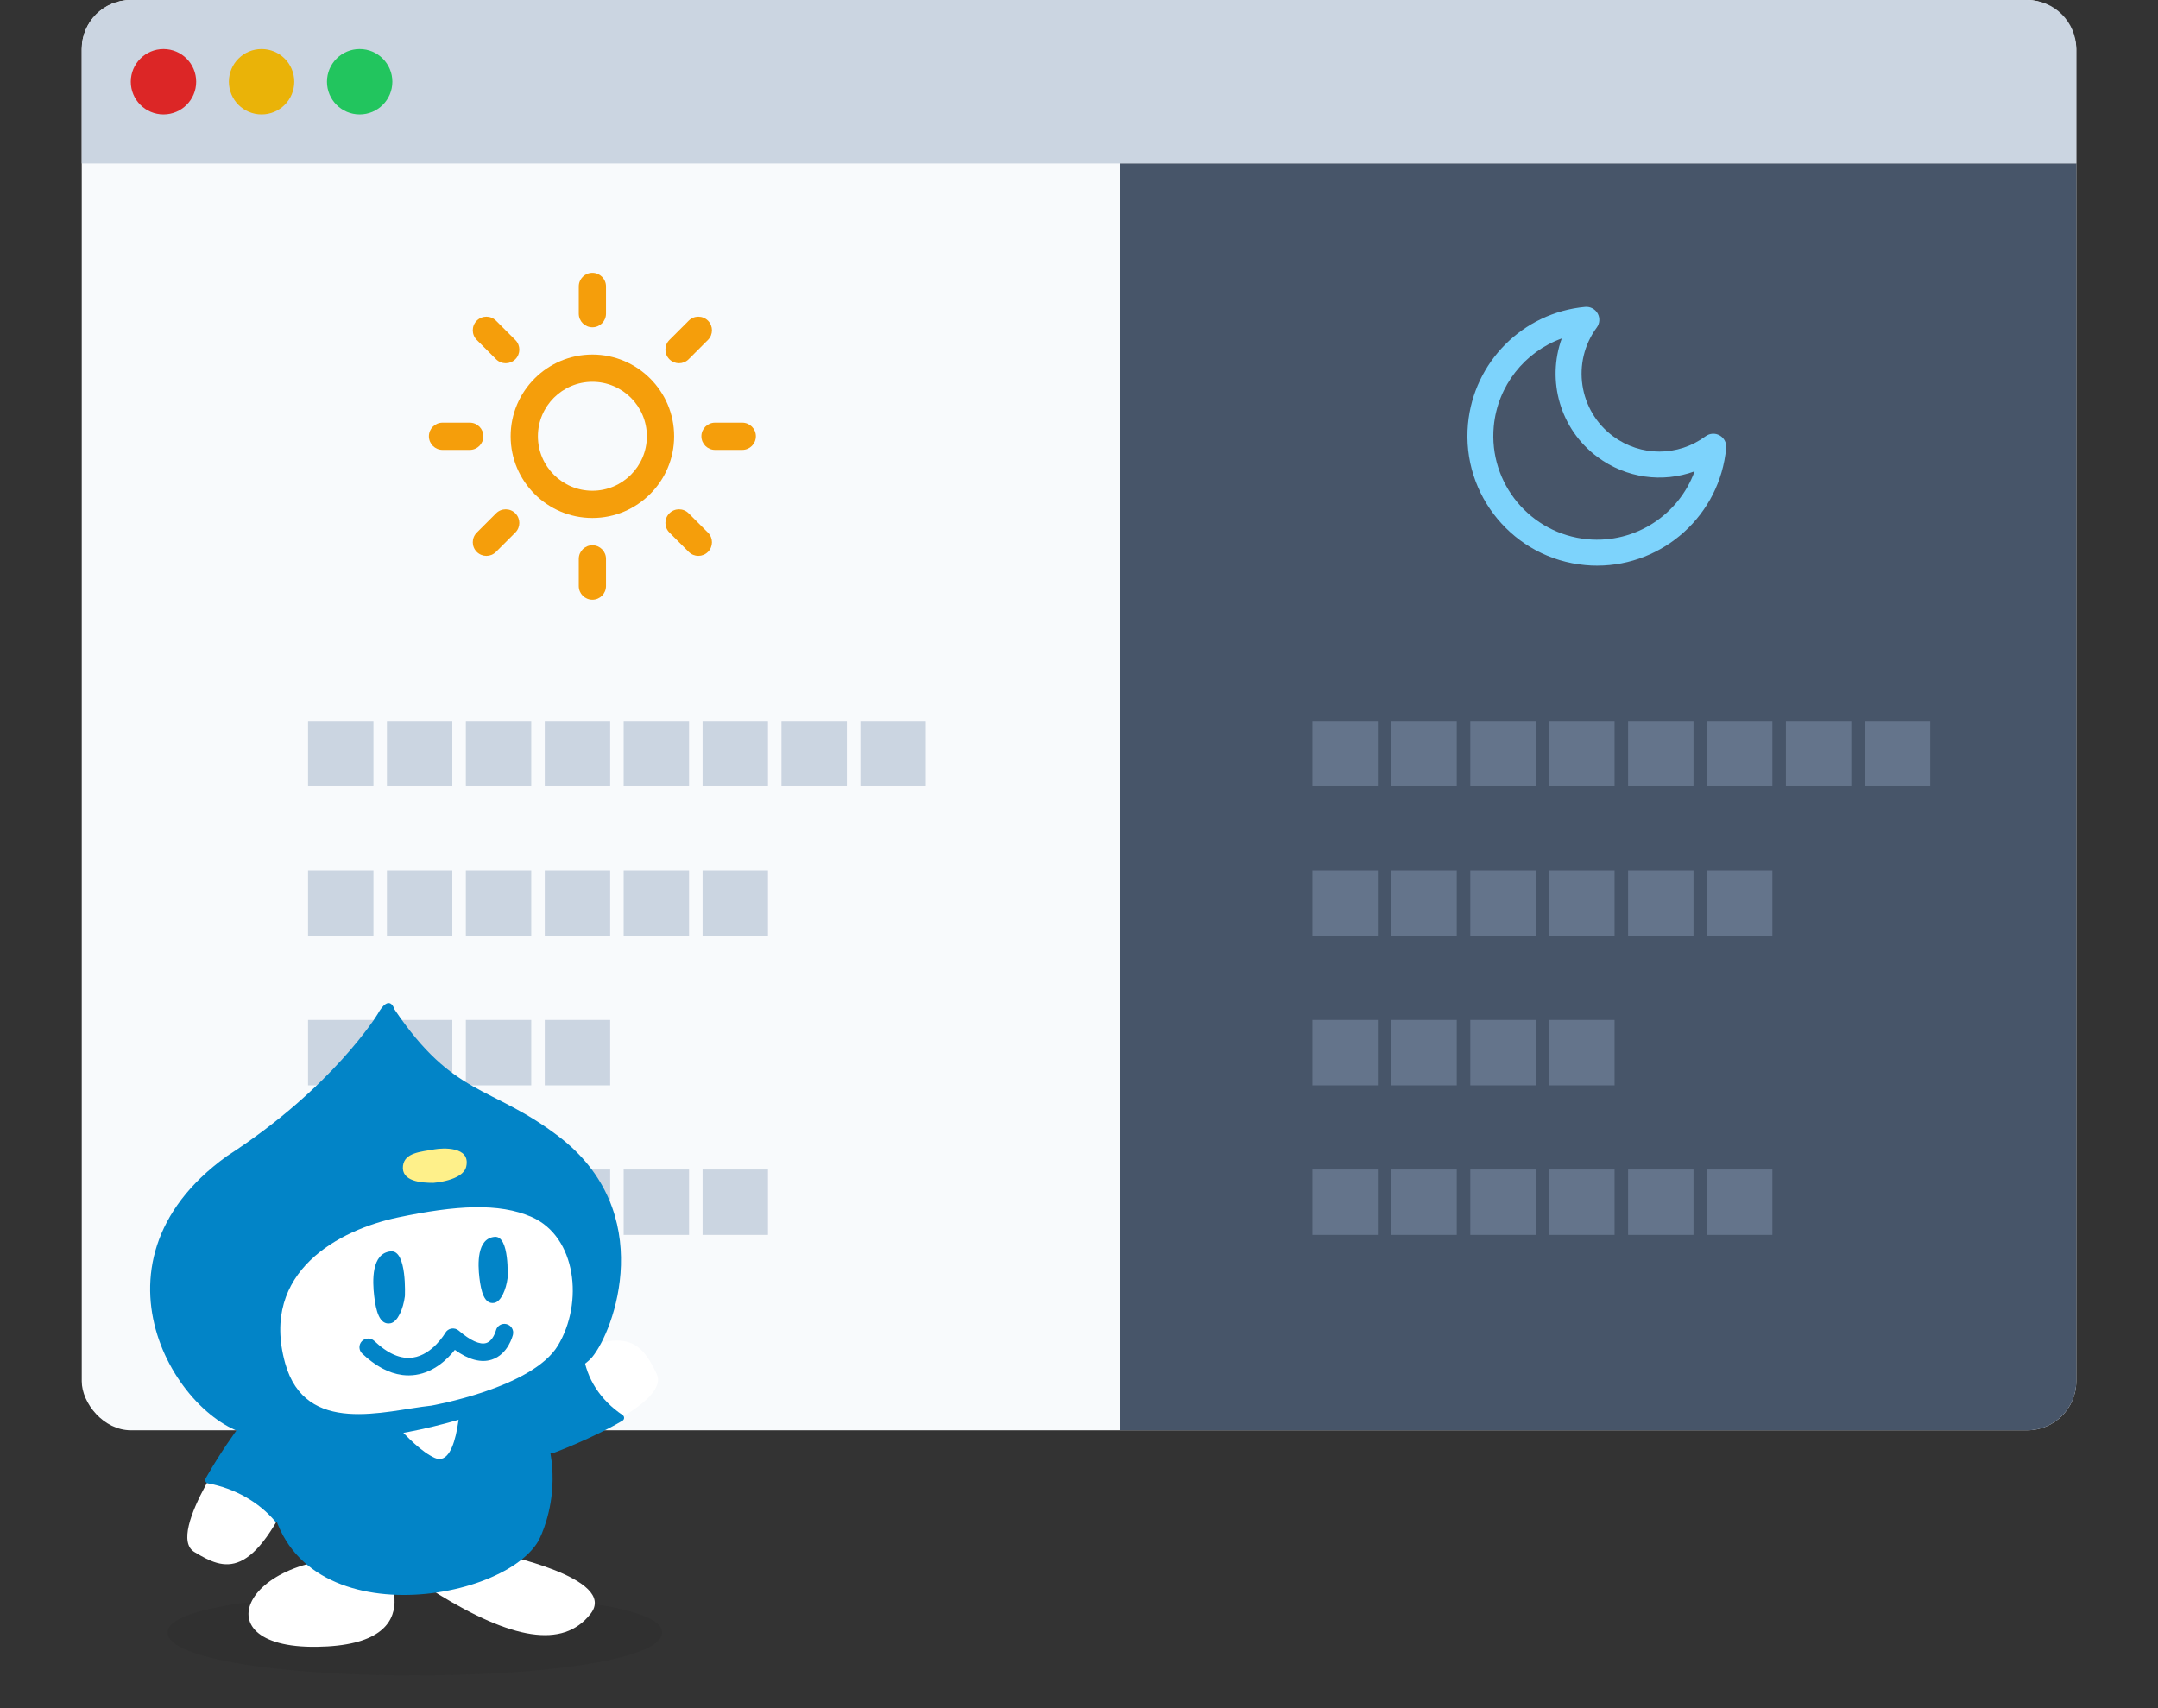 <svg viewBox="0 0 528 418" xmlns="http://www.w3.org/2000/svg"><rect x="0" y="0" width="528" height="418" fill="#333333" stroke="none"/><rect fill="#f8fafc" height="350" rx="12" width="488" x="20"/><path d="m32 0h464c6.62 0 12 5.38 12 12v28h-488v-28c0-6.62 5.38-12 12-12z" fill="#cbd5e1"/><circle cx="40" cy="20" fill="#dc2626" r="8"/><circle cx="64" cy="20" fill="#eab308" r="8"/><circle cx="88" cy="20" fill="#22c55e" r="8"/><path d="m144.94 126.76c-11.03 0-20-8.97-20-20s8.97-20 20-20 20 8.97 20 20-8.97 20-20 20zm0-33.33c-7.35 0-13.33 5.98-13.33 13.33s5.98 13.33 13.33 13.33 13.33-5.98 13.33-13.33-5.98-13.33-13.33-13.33z" fill="#f59e0b"/><path d="m144.94 80.09c-1.84 0-3.33-1.49-3.33-3.33v-6.67c0-1.84 1.49-3.33 3.33-3.33s3.33 1.49 3.33 3.33v6.67c0 1.84-1.49 3.33-3.33 3.33z" fill="#f59e0b"/><path d="m144.94 146.76c-1.84 0-3.33-1.49-3.33-3.33v-6.67c0-1.84 1.49-3.33 3.33-3.33s3.33 1.49 3.33 3.33v6.67c0 1.84-1.49 3.33-3.33 3.33z" fill="#f59e0b"/><path d="m123.74 88.89c-.85 0-1.71-.33-2.36-.98l-4.73-4.73c-1.3-1.3-1.3-3.41 0-4.71s3.41-1.3 4.71 0l4.73 4.73c1.3 1.3 1.3 3.41 0 4.71-.65.65-1.5.98-2.36.98z" fill="#f59e0b"/><path d="m170.87 136.03c-.85 0-1.71-.33-2.36-.98l-4.73-4.73c-1.3-1.3-1.3-3.41 0-4.71s3.41-1.3 4.71 0l4.73 4.73c1.3 1.3 1.3 3.41 0 4.71-.65.65-1.5.98-2.36.98z" fill="#f59e0b"/><path d="m114.94 110.09h-6.67c-1.84 0-3.33-1.49-3.33-3.33s1.49-3.33 3.33-3.33h6.67c1.84 0 3.33 1.49 3.33 3.33s-1.49 3.33-3.33 3.33z" fill="#f59e0b"/><path d="m181.61 110.09h-6.67c-1.84 0-3.33-1.49-3.33-3.33s1.49-3.33 3.33-3.33h6.67c1.84 0 3.33 1.49 3.33 3.33s-1.49 3.33-3.33 3.33z" fill="#f59e0b"/><path d="m119.01 136.03c-.85 0-1.71-.33-2.36-.98-1.3-1.3-1.3-3.41 0-4.71l4.73-4.73c1.3-1.3 3.41-1.3 4.71 0s1.3 3.41 0 4.71l-4.73 4.73c-.65.65-1.5.98-2.36.98z" fill="#f59e0b"/><path d="m166.14 88.89c-.85 0-1.71-.33-2.36-.98-1.3-1.3-1.3-3.41 0-4.71l4.73-4.73c1.3-1.3 3.41-1.3 4.71 0s1.3 3.41 0 4.71l-4.73 4.73c-.65.65-1.5.98-2.36.98z" fill="#f59e0b"/><path d="m274 40h234v298c0 6.62-5.38 12-12 12h-222z" fill="#475569"/><path d="m390.78 138.42c-.97 0-1.95-.04-2.94-.14-17.42-1.61-30.28-17.09-28.67-34.51 1.41-15.21 13.46-27.27 28.67-28.67 1.24-.11 2.44.51 3.06 1.6.61 1.09.53 2.44-.21 3.44-6.24 8.44-4.45 20.38 3.99 26.62 6.77 5 15.86 5 22.63 0 1.01-.74 2.35-.83 3.44-.21 1.09.61 1.72 1.81 1.6 3.06-1.52 16.43-15.38 28.81-31.57 28.81zm-8.66-55.6c-9.07 3.28-15.71 11.56-16.64 21.53-1.29 13.94 9 26.32 22.94 27.61 11.73 1.08 22.36-6.03 26.2-16.62-7.84 2.86-16.71 1.7-23.72-3.48-9.23-6.82-12.5-18.76-8.78-29.05z" fill="#7dd3fc"/><path d="m321.12 176.4h16v16h-16z" fill="#64748b"/><path d="m340.43 176.4h16v16h-16z" fill="#64748b"/><path d="m359.74 176.4h16v16h-16z" fill="#64748b"/><path d="m379.04 176.4h16v16h-16z" fill="#64748b"/><path d="m398.35 176.4h16v16h-16z" fill="#64748b"/><path d="m417.65 176.4h16v16h-16z" fill="#64748b"/><path d="m436.96 176.4h16v16h-16z" fill="#64748b"/><path d="m456.27 176.4h16v16h-16z" fill="#64748b"/><path d="m321.12 213h16v16h-16z" fill="#64748b"/><path d="m340.43 213h16v16h-16z" fill="#64748b"/><path d="m359.74 213h16v16h-16z" fill="#64748b"/><path d="m379.04 213h16v16h-16z" fill="#64748b"/><path d="m398.35 213h16v16h-16z" fill="#64748b"/><path d="m417.65 213h16v16h-16z" fill="#64748b"/><path d="m321.12 249.59h16v16h-16z" fill="#64748b"/><path d="m340.43 249.59h16v16h-16z" fill="#64748b"/><path d="m359.74 249.59h16v16h-16z" fill="#64748b"/><path d="m379.04 249.59h16v16h-16z" fill="#64748b"/><path d="m321.12 286.19h16v16h-16z" fill="#64748b"/><path d="m340.43 286.19h16v16h-16z" fill="#64748b"/><path d="m359.74 286.19h16v16h-16z" fill="#64748b"/><path d="m379.04 286.19h16v16h-16z" fill="#64748b"/><path d="m398.35 286.19h16v16h-16z" fill="#64748b"/><path d="m417.65 286.19h16v16h-16z" fill="#64748b"/><g fill="#cbd5e1"><path d="m75.37 176.4h16v16h-16z"/><path d="m94.67 176.4h16v16h-16z"/><path d="m113.98 176.4h16v16h-16z"/><path d="m133.29 176.4h16v16h-16z"/><path d="m152.59 176.4h16v16h-16z"/><path d="m171.9 176.4h16v16h-16z"/><path d="m191.2 176.4h16v16h-16z"/><path d="m210.51 176.4h16v16h-16z"/><path d="m75.37 213h16v16h-16z"/><path d="m94.67 213h16v16h-16z"/><path d="m113.98 213h16v16h-16z"/><path d="m133.29 213h16v16h-16z"/><path d="m152.59 213h16v16h-16z"/><path d="m171.9 213h16v16h-16z"/><path d="m75.37 249.59h16v16h-16z"/><path d="m94.67 249.59h16v16h-16z"/><path d="m113.98 249.59h16v16h-16z"/><path d="m133.29 249.59h16v16h-16z"/><path d="m75.37 286.19h16v16h-16z"/><path d="m94.67 286.19h16v16h-16z"/><path d="m113.98 286.19h16v16h-16z"/><path d="m133.29 286.19h16v16h-16z"/><path d="m152.59 286.19h16v16h-16z"/><path d="m171.9 286.19h16v16h-16z"/></g><path d="m162 399.5c0 6.35-27.09 10.5-60.5 10.5s-60.5-4.15-60.5-10.5 27.09-9.5 60.5-9.5 60.5 3.15 60.5 9.5z" fill="#171717" opacity=".1"/><path d="m121.95 380.19s29.39 5.95 22.55 14.72-19.53 6.06-37.28-4.82 14.73-9.9 14.73-9.9z" fill="#fff"/><path d="m93.15 381.68s14.24 20.91-15.64 21.31-16.64-25.1 15.64-21.31z" fill="#fff"/><path d="m135.17 354.78s29.22-10.8 25.5-18.55-7.83-14.13-30.87 1.06 5.36 17.49 5.36 17.49z" fill="#fff"/><path d="m131.71 377.12s10.72-19.04-5.39-39.61c-9.23-11.79-25.64-14.47-34.8-11.93-9.43 2.62-26.94 5.26-25.78 36.36 1.47 39.18 56.62 31.16 65.97 15.18z" fill="#0284c7"/><path d="m58.69 350.28s-18.49 25.07-11.13 29.51 14.3 7.52 25.22-17.83-14.09-11.68-14.09-11.68z" fill="#fff"/><path d="m112.73 340.34s-.2 19.18-6.37 16.42-14.82-14.68-14.82-14.68l21.2-1.74z" fill="#fff"/><path d="m120.13 348.61c.64 2.51 3.41 4.45 8.21 5.77 3.43.94 6.63 1.2 6.76 1.21.12 0 .24 0 .35-.05.09-.03 9.44-3.51 16.85-7.88.24-.14.39-.4.4-.68 0-.28-.13-.54-.36-.7-5.44-3.64-8.86-8.94-9.63-14.93-.04-.32-.07-.64-.1-.96-.02-.26-.17-.5-.4-.63-.16-.09-.34-.13-.52-.11-.08.01-.15.03-.23.06-3.49 1.56-7.45 3.81-12.11 6.88-7.09 4.67-10.11 8.6-9.23 12z" fill="#0284c7"/><path d="m50.31 361.79c3.55-6.32 7.68-11.94 7.73-11.99.07-.1.16-.17.26-.23 1.21-.66 11.98-6.36 16.35-2.39 2.6 2.36 2.23 7.3-1.13 15.1-1.65 3.83-3.28 7.17-4.84 9.91-.13.23-.37.38-.63.41-.06 0-.12 0-.18 0-.2-.03-.38-.12-.52-.28-4.04-4.79-9.89-8.1-16.48-9.33-.26-.05-.48-.22-.59-.45s-.1-.51.03-.74z" fill="#0284c7"/><path d="m144.82 332.18c5.46-6.47 16.24-35.61-8.27-54.2-16.54-12.55-25.48-9.4-40.07-31.03 0 0-1.12-4.09-4.12 1.26 0 0-10.93 17.97-36.87 34.72-37.14 26.79-10.67 66.83 7.28 68.43 35.49 6.38 76.59-12.72 82.05-19.19z" fill="#0284c7"/><path d="m105.37 344s24.81-4.28 31.13-14.72 4.57-26.65-6.44-31.48c-8-3.51-18.54-2.85-32.69.12s-33.86 13.14-27.6 35.67c4.98 17.9 24.39 11.6 35.6 10.4z" fill="#fff"/><path d="m105.98 289.46s7.3-.49 8.09-3.98c1.15-5.05-5.9-4.55-7.72-4.23-3.52.62-7.34.83-7.75 4.02-.5 3.88 4.63 4.19 7.38 4.18z" fill="#fef08a"/><path d="m124.19 312.77s.54-10.43-3.16-10.1c-4.41.39-4.12 6.74-3.73 10.02s1.18 6.61 3.67 6.13c1.63-.32 2.86-3.27 3.22-6.05z" fill="#0284c7"/><path d="m99.06 317.23s.58-11.37-3.44-11.01c-4.81.43-4.49 7.34-4.07 10.92s1.28 7.21 4 6.68c1.78-.34 3.11-3.56 3.51-6.59z" fill="#0284c7"/><path d="m98.39 336.47c1.11.14 2.22.13 3.32-.03 4.59-.69 7.86-3.93 9.58-6.12 3.37 2.43 6.4 3.24 9.02 2.4 4.03-1.3 5.16-5.94 5.2-6.13.27-1.15-.45-2.3-1.61-2.57-1.15-.27-2.3.44-2.57 1.58-.02.06-.68 2.53-2.36 3.05-1.52.48-3.92-.6-6.73-3.04-.49-.42-1.14-.6-1.78-.5-.64.11-1.19.5-1.51 1.06-.03.05-3.08 5.33-7.92 6.04-2.96.44-6.14-.93-9.45-4.07-.86-.81-2.22-.78-3.04.07s-.78 2.21.08 3.02c3.23 3.06 6.5 4.81 9.76 5.23z" fill="#0284c7"/></svg>